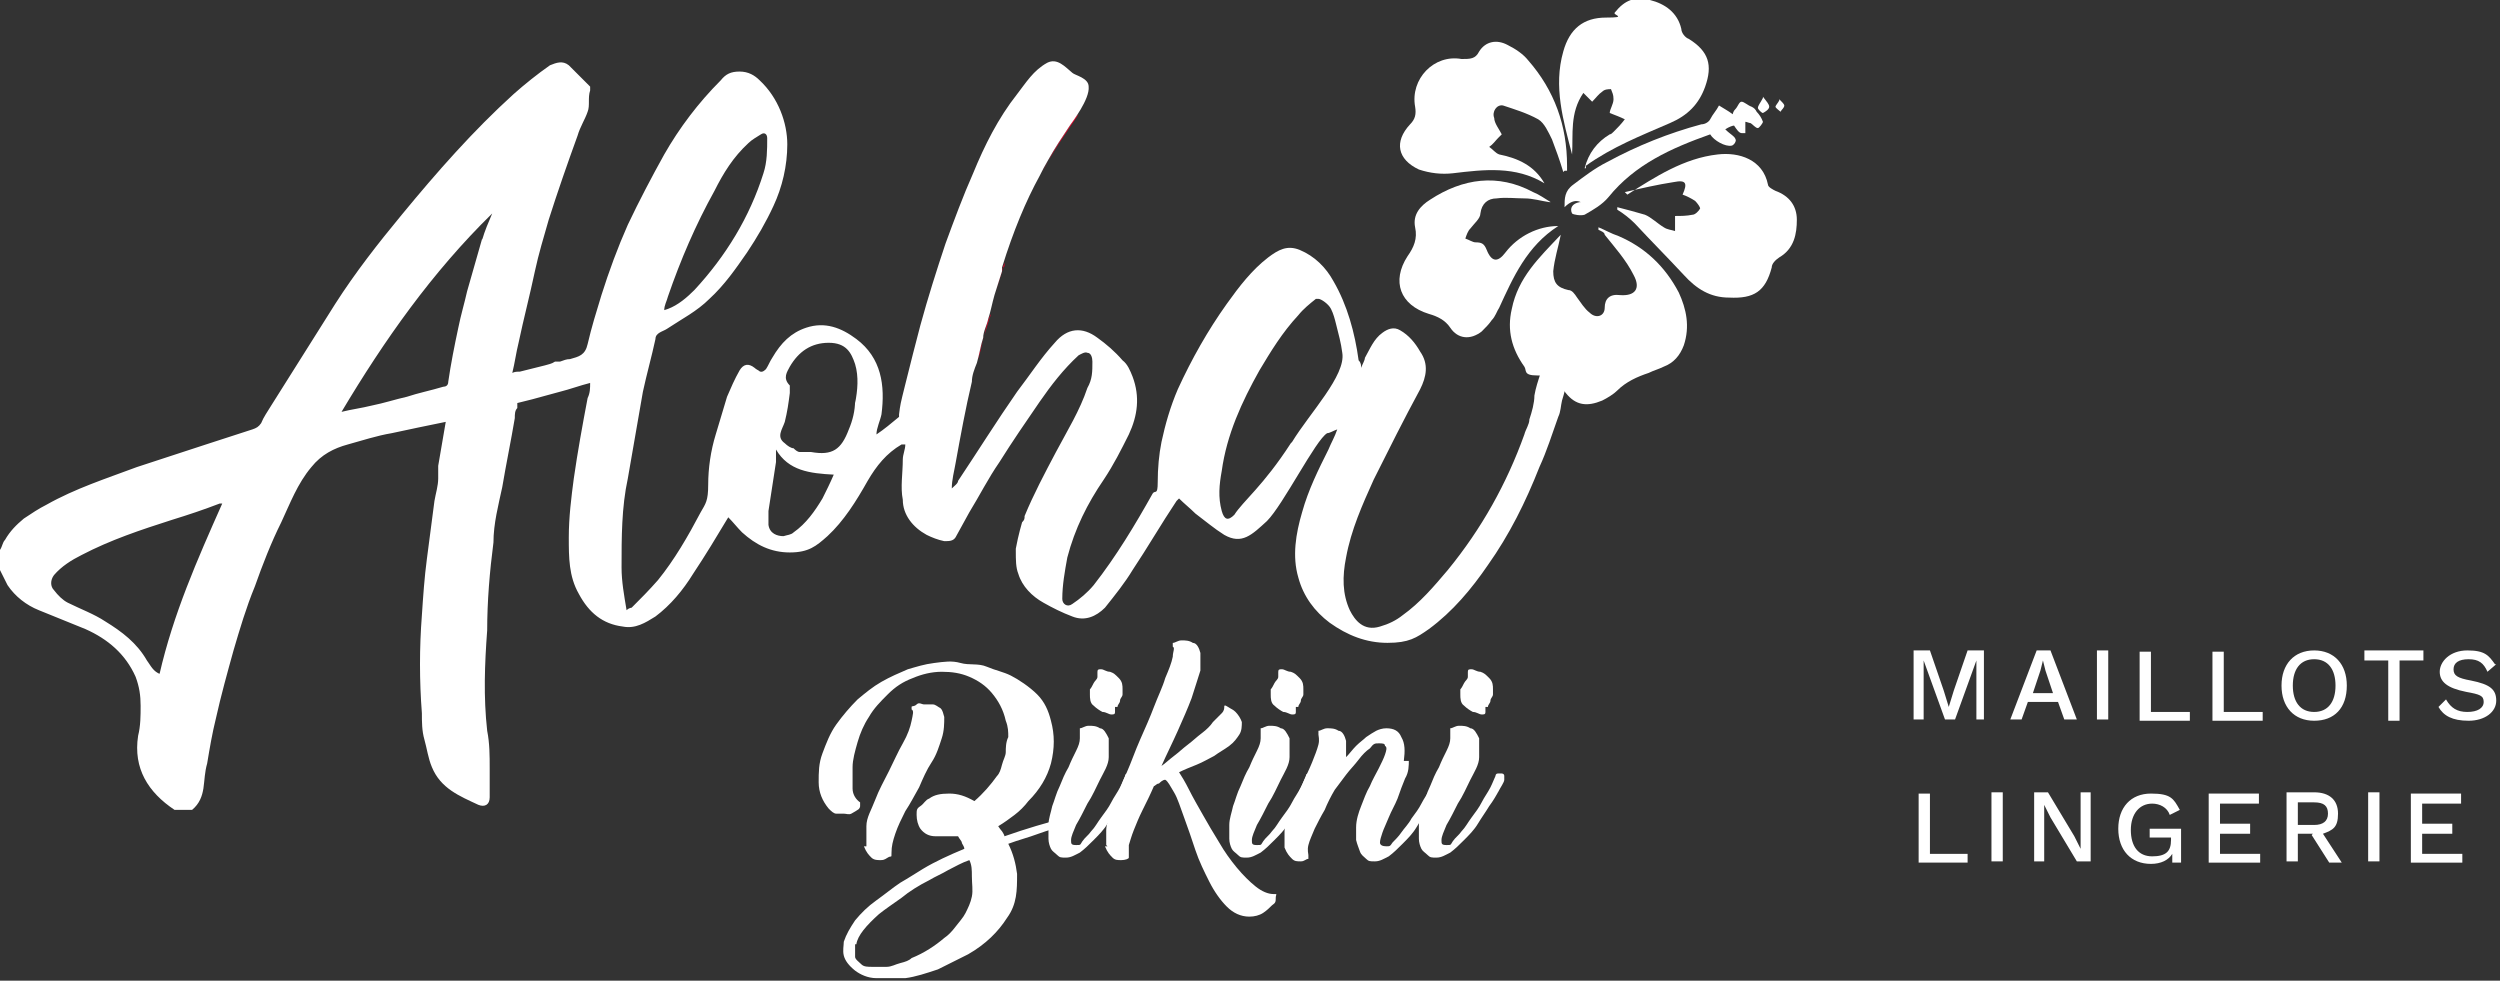 <svg viewBox="0 0 199.1 78.1" version="1.1" xmlns="http://www.w3.org/2000/svg" data-sanitized-data-name="Calque 2" data-name="Calque 2" id="Calque_2">
  <rect x="0" y="0" width="199.1" height="78.1" fill="#333333" stroke="none"/>
  <defs>
    <style>
      .cls-1 {
        fill: #ea0029;
      }

      .cls-1, .cls-2 {
        stroke-width: 0px;
      }

      .cls-2 {
        fill: #fff;
      }
    </style>
  </defs>
  <g data-sanitized-data-name="Calque 1-2" data-name="Calque 1-2" id="Calque_1-2">
    <path d="M124.3,18.7c-.2,1-.5,1.9-.6,2.9,0,.9.3,1.3,1.2,1.5.3,0,.5.3.7.6.3.4.6.9,1,1.2.5.5,1.2.3,1.2-.4s.4-1.1,1.2-1c1.2.1,1.7-.5,1.1-1.6-.6-1.2-1.5-2.2-2.3-3.2,0-.2-.3-.3-.5-.4,0,0,0-.1,0-.2.5.2,1,.5,1.6.7,2.1.9,3.7,2.4,4.8,4.5.6,1.3.9,2.7.4,4.2-.3.8-.8,1.4-1.6,1.7-.4.2-.8.3-1.2.5-.9.3-1.8.7-2.5,1.4-.3.3-.8.6-1.2.8-1.2.5-2.1.4-2.9-.6-.6-.8-1.2-1.4-2.3-1.4s-.8-.4-1-.7c-1-1.4-1.4-2.9-1-4.6.5-2.5,2.2-4.1,3.8-5.8h0Z" class="cls-2"></path>
    <path d="M126.2,13.4c.3-1.2,1-2.1,2-2.7.1,0,.2-.1.3-.2.3-.3.6-.6.9-1-.4-.2-.7-.3-1.2-.5,0-.3.3-.7.3-1.1s-.1-.5-.2-.8c-.2,0-.5,0-.7.2-.3.2-.5.5-.8.8-.2-.2-.4-.4-.7-.7-1.1,1.6-.8,3.3-.9,4.9-.7-2.7-1.5-5.4-.7-8.2.5-1.8,1.6-2.7,3.4-2.7s.5-.2.7-.4C129.4,0,130.2-.3,131.4,0c1.2.3,2.2,1,2.5,2.3,0,.3.3.7.6.8,1.6,1,1.9,2.1,1.3,3.8-.5,1.4-1.4,2.3-2.8,2.9-2.3,1-4.6,1.9-6.7,3.4h0v.2Z" class="cls-2"></path>
    <path d="M129.6,15.5c2.2-1.4,4.5-2.9,7.2-3.2,1.7-.2,3.6.4,4,2.4,0,.2.4.4.6.5,1.1.4,1.7,1.2,1.7,2.3s-.2,2.3-1.4,3c-.3.2-.6.5-.6.8-.5,1.9-1.4,2.5-3.4,2.4-1.5,0-2.6-.7-3.6-1.8-1.3-1.4-2.6-2.7-3.9-4.1-.4-.4-.9-.8-1.4-1.1v-.2c.8.2,1.5.4,2.2.6.5.2,1,.7,1.5,1,.3.2.6.2.9.3v-1.2c.5,0,.9,0,1.4-.1.2,0,.5-.3.6-.5,0-.1-.2-.4-.4-.6-.3-.2-.7-.4-1-.5.4-.9.3-1.2-.7-1-1.3.2-2.6.5-3.9.8h0l.2.2Z" class="cls-2"></path>
    <path d="M124.5,13.7c-.3-1-.6-1.8-.9-2.6-.3-.6-.6-1.3-1.1-1.6-.9-.5-1.9-.8-2.8-1.1-.5-.1-.9.5-.7,1,0,.4.4.9.6,1.3,0,0-.2.2-.3.3-.2.2-.4.5-.7.7.3.2.5.5.8.6,1.5.3,2.8.9,3.6,2.3h0c-2.3-1.4-4.8-1.1-7.3-.8-.9.1-1.8,0-2.7-.3-1.7-.8-2-2.2-.7-3.6.4-.4.5-.8.4-1.4-.4-2.2,1.5-4.2,3.7-3.8.7,0,1.1,0,1.4-.6.5-.8,1.4-1,2.3-.5.6.3,1.2.7,1.6,1.2,2.1,2.4,3.1,5.2,3.1,8.4v.4h-.2Z" class="cls-2"></path>
    <path d="M123.4,16.1c-.7-.1-1.3-.3-2-.3s-1.5-.1-2.2,0c-.7,0-1.2.4-1.3,1.2,0,.4-.5.8-.8,1.2-.2.2-.3.5-.4.8.3.1.6.3.8.3.5,0,.7.1.9.6.4,1,.9,1,1.5.2,1-1.3,2.6-2.1,4.2-2.1-2.5,1.6-3.6,4.1-4.7,6.5-.2.3-.3.7-.6,1-.2.3-.5.6-.8.9-.9.7-1.9.6-2.5-.3-.4-.6-1-.9-1.7-1.1-2.3-.7-3-2.6-1.7-4.6.5-.7.8-1.4.6-2.3-.2-1,.4-1.7,1.2-2.2,2.6-1.7,5.4-2.1,8.2-.6.5.2.9.5,1.4.8h0c0,.1,0,0,0,0Z" class="cls-2"></path>
    <path d="M125.9,16.1q-.6-.3-1.3.4c0-.7,0-1.3.7-1.8.8-.6,1.7-1.3,2.7-1.8,2.4-1.3,4.9-2.3,7.5-3,.3,0,.6-.2.7-.4.2-.4.5-.7.7-1.1.3.2.7.4,1.1.7,0,0,0-.2.2-.4s.3-.6.5-.6.5.3.8.4c.2.1.3.2.4.4.2.2.4.5.5.8,0,.1-.3.5-.4.5-.2,0-.4-.3-.6-.4-.1,0-.3-.1-.4-.1v.9h-.3c-.2,0-.4-.3-.6-.6-.1,0-.4.1-.7.3.3.3.5.4.7.6.1.1.2.3.1.4,0,.1-.2.3-.3.3-.5.1-1.4-.4-1.7-.9-3.1,1.1-6,2.4-8.1,5-.5.6-1.2,1-1.9,1.4-.3.1-.9,0-1-.1-.2-.4,0-.8.6-.9,0,0,0-.1,0-.2h0v.2Z" class="cls-2"></path>
    <path d="M140.4,7.7c.3.4.5.6.5.8s-.3.4-.5.5c-.1,0-.4-.3-.4-.4,0-.2.2-.4.4-.8h0Z" class="cls-2"></path>
    <path d="M141.7,7.9c.2.2.4.4.4.5,0,.2-.2.3-.3.5-.1-.1-.4-.3-.4-.4s.2-.3.3-.5h0Z" class="cls-2"></path>
    <path d="M85.4,9.7c-.6.9-1.2,1.8-1.7,2.7-.2.4-.4.8-.7,1.3,1-1.9,2.1-3.4,2.9-4.6-.2.2-.5.4-.7.7h.2Z" class="cls-1"></path>
    <path d="M79.9,21.3c-.2.6-.4,1.3-.6,1.9h0c.2-.7.4-1.4.7-2.3,0,.1,0,.2,0,.3h0Z" class="cls-1"></path>
    <path d="M78.8,25.2c-.2.5-.3,1-.4,1.5-.2.6-.3,1.3-.5,1.9,0-.4.4-1.5,1-3.6h0c0,.1,0,.2,0,.2Z" class="cls-1"></path>
    <path d="M123.9,28.1c0-.1-.2-.3-.2-.3,0,0-.2.1-.3.2-.3.6-.5,1.1-.7,1.7s-.4,1.2-.5,1.8c0,.6-.2,1.3-.4,1.9,0,.4-.3.8-.4,1.2-1.4,3.9-3.4,7.5-6.1,10.8-1.1,1.3-2.2,2.6-3.6,3.6-.5.4-1.1.7-1.8.9-1.3.4-2-.5-2.4-1.3-.6-1.3-.6-2.7-.3-4.2.4-2.2,1.3-4.2,2.2-6.2,1.2-2.4,2.4-4.8,3.7-7.2.5-1,.7-2,0-3-.4-.7-.9-1.3-1.6-1.7-.5-.3-1-.1-1.4.2-.7.5-1,1.3-1.4,2,0,.2-.2.5-.3.8,0-.2,0-.4-.2-.6-.3-2.2-.9-4.4-2-6.3-.6-1.1-1.5-2-2.7-2.5-1-.4-1.7,0-2.5.6-1.3,1-2.3,2.3-3.3,3.7-1.5,2.1-2.8,4.4-3.9,6.8-.6,1.4-1,2.8-1.3,4.2-.2,1-.3,2.1-.3,3.2s-.2.6-.4.9c-1.4,2.5-2.9,5-4.7,7.3-.5.6-1.1,1.1-1.7,1.5-.4.3-.8,0-.8-.4,0-1.1.2-2.2.4-3.3.6-2.3,1.6-4.3,2.9-6.2.8-1.2,1.4-2.4,2-3.6.7-1.5.9-3,.3-4.6-.2-.5-.4-1-.8-1.3-.6-.7-1.3-1.3-2-1.8-1.2-.9-2.4-.8-3.4.4-1.1,1.2-2,2.6-3,3.9-1.6,2.3-3.1,4.7-4.7,7.1,0,.2-.3.4-.5.6h0c0-.7.2-1.4.3-2,.4-2.2.8-4.4,1.3-6.5,0-.5.2-1,.4-1.5h0c.2-.7.3-1.4.5-2,0-.5.3-1,.4-1.5h0c.2-.6.3-1.2.5-1.9h0c.2-.6.4-1.3.6-1.9,0-.1,0-.2,0-.3h0c.9-2.9,1.9-5.3,3-7.3.2-.4.4-.8.7-1.3.5-.9,1.1-1.8,1.7-2.7.2-.3,1.6-2.1,1.5-3.1,0-.7-1.1-.9-1.3-1.1-.6-.5-1.2-1.2-2-.8-1.1.6-1.7,1.6-2.4,2.5-1.5,1.9-2.6,4.1-3.5,6.3-.8,1.8-1.5,3.7-2.2,5.6-.7,2.1-1.4,4.3-2,6.5-.4,1.5-.8,3.1-1.2,4.7s-.4,1.6-.5,2.4c0,0,0,.2,0,.2-.6.5-1.2,1-1.8,1.4,0-.5.3-1.1.4-1.6.3-2.3,0-4.5-2-6-1.2-.9-2.5-1.4-4-.9-1.2.4-2,1.2-2.7,2.4-.2.3-.3.6-.5.9-.2.2-.4.3-.6.1,0,0-.2-.1-.3-.2-.5-.4-.9-.3-1.2.2-.4.7-.7,1.4-1,2.1-.3,1-.6,2-.9,3-.4,1.3-.6,2.7-.6,4s-.2,1.5-.6,2.2c-1,1.9-2.1,3.8-3.4,5.4-.7.8-1.4,1.5-2.1,2.2,0,0-.2,0-.4.2-.2-1.2-.4-2.3-.4-3.4,0-2.4,0-4.8.5-7.1.4-2.3.8-4.6,1.2-6.9.3-1.4.7-2.8,1-4.2,0-.5.6-.6.9-.8,1.2-.8,2.4-1.4,3.4-2.4,1.2-1.1,2.1-2.4,3-3.7.8-1.2,1.5-2.4,2.1-3.7.7-1.5,1.1-3.2,1.1-4.9s-.7-3.7-2.2-5.1c-.4-.4-.9-.7-1.6-.7s-1.1.2-1.5.7c-1.8,1.8-3.3,3.8-4.5,5.9-1,1.8-2,3.7-2.9,5.6-.8,1.8-1.5,3.7-2.1,5.6-.4,1.3-.8,2.6-1.1,3.9-.2.9-.7,1-1.4,1.2-.3,0-.5.1-.8.2h-.4c-.3.2-.5.2-.8.3l-2,.5c-.2,0-.4,0-.6.1.2-.8.3-1.6.5-2.4.4-1.9.9-3.8,1.3-5.7.3-1.4.7-2.7,1.1-4.1.7-2.2,1.5-4.5,2.3-6.7.2-.7.6-1.3.8-1.9.2-.5,0-1.1.2-1.7,0,0,0-.2,0-.3-.6-.6-1.1-1.1-1.7-1.7-.5-.4-1-.2-1.5,0-1,.7-2,1.5-2.9,2.3-3.2,2.9-6.1,6.2-8.9,9.6-1.9,2.3-3.7,4.6-5.3,7.1-1.7,2.7-3.4,5.4-5.1,8.1-.3.5-.6.9-.8,1.4-.2.3-.4.4-.7.5-1.2.4-2.5.8-3.7,1.2-1.8.6-3.7,1.2-5.5,1.8-2.4.9-4.9,1.7-7.2,3-.6.3-1.2.7-1.8,1.1-.6.5-1.1,1-1.5,1.7-.2.2-.2.5-.4.8v1.6c.2.4.4.8.6,1.2.6.9,1.5,1.6,2.5,2,1.2.5,2.5,1,3.7,1.5,1.8.8,3.2,2,4,3.8.3.8.4,1.5.4,2.3s0,1.6-.2,2.4c-.4,2.6.8,4.5,2.9,5.9h1.4c.6-.5.8-1.1.9-1.7.1-.7.1-1.3.3-2,.2-1.2.4-2.4.7-3.6.4-1.8.9-3.6,1.4-5.4.5-1.7,1-3.4,1.7-5.1.6-1.7,1.3-3.5,2.1-5.1.7-1.5,1.3-3.1,2.4-4.4.8-1,1.8-1.5,2.9-1.8s2.3-.7,3.5-.9c1.4-.3,2.8-.6,4.3-.9l-.6,3.5h0c0,.3,0,.5,0,.8v.2h0c0,.6-.2,1.2-.3,1.8-.2,1.5-.4,3.1-.6,4.6-.2,1.5-.3,3-.4,4.5-.2,2.6-.2,5.2,0,7.8,0,.7,0,1.4.2,2.1.2.7.3,1.5.6,2.2.7,1.7,2.2,2.3,3.7,3,.5.2.9,0,.9-.6v-2.3c0-1,0-2-.2-3-.3-2.7-.2-5.3,0-8,0-2.3.2-4.7.5-7,0-1.5.4-3,.7-4.4.3-1.8.7-3.7,1-5.5,0-.3,0-.6.2-.8h0v-.4l1.2-.3c.7-.2,1.5-.4,2.2-.6h0c.8-.2,1.6-.5,2.4-.7,0,.4,0,.8-.2,1.2-.4,2.1-.8,4.3-1.1,6.4-.2,1.5-.4,3.1-.4,4.7s0,3.1.8,4.5c.8,1.5,1.9,2.4,3.5,2.6,1,.2,1.8-.3,2.6-.8,1.2-.9,2.2-2.1,3-3.4,1-1.5,1.9-3,2.8-4.5.4.4.7.8,1.1,1.2,1.1,1,2.3,1.6,3.8,1.6s2.1-.5,3-1.3c1.3-1.2,2.3-2.8,3.2-4.4.7-1.2,1.5-2.2,2.7-2.9,0,0,0,0,.3,0,0,.4-.2.8-.2,1.2,0,1.1-.2,2.2,0,3.2,0,1.2.8,2.2,1.9,2.8.4.2.9.4,1.4.5.4,0,.7,0,.9-.3.4-.7.7-1.3,1.1-2,.8-1.3,1.5-2.7,2.4-4,1-1.6,2.1-3.2,3.2-4.8.9-1.3,1.9-2.6,3.1-3.7.2-.1.5-.3.7-.2.3,0,.4.4.4.7,0,.8,0,1.4-.4,2.1-.6,1.8-1.6,3.4-2.5,5.1s-1.8,3.4-2.5,5.1c0,.2,0,.3-.2.5h0s-.3,1-.5,2.1h0v.2c0,.7,0,1.3.2,1.8h0c.3,1,1.1,1.8,2,2.3.7.4,1.5.8,2.3,1.1,1,.4,1.9,0,2.6-.7.8-1,1.6-2,2.2-3,1.2-1.8,2.3-3.7,3.5-5.5,0,0,0,0,.2-.2.4.4.9.8,1.3,1.2.8.6,1.5,1.2,2.3,1.7,1.4.8,2.2,0,3.4-1.1,1.3-1.3,3.9-6.5,4.8-7,.2,0,.5-.2.8-.3h0c-.2.6-.5,1.1-.7,1.6-.8,1.6-1.6,3.2-2.1,5-.5,1.7-.8,3.5-.3,5.2.4,1.5,1.3,2.7,2.5,3.6,1.4,1,2.9,1.6,4.6,1.6s2.3-.4,3.3-1.1c1.9-1.4,3.4-3.2,4.7-5.1,1.7-2.4,3-5,4.1-7.8.6-1.3,1-2.6,1.5-4,.2-.4.2-.9.3-1.3.2-.6.3-1.2.5-1.8v-1.7c0-.1,0-.3-.2-.5h0l-.6.3ZM53.2,23.6c1-2.9,2.2-5.7,3.7-8.4.7-1.4,1.5-2.7,2.7-3.8.3-.3.7-.5,1-.7s.5,0,.5.3c0,.9,0,1.9-.3,2.8-1.1,3.5-3,6.6-5.5,9.3-.6.6-1.3,1.2-2.1,1.5,0,0,0,0-.3.1,0-.4.2-.7.3-1.1h0ZM12.8,53.7c-.6-.2-.8-.7-1.1-1.1-.8-1.4-2-2.3-3.3-3.1-.9-.6-2-1-3-1.5-.4-.2-.8-.6-1.1-1-.3-.3-.3-.8,0-1.2.6-.7,1.4-1.2,2.2-1.6,2.3-1.2,4.7-2,7.2-2.8,1.3-.4,2.5-.8,3.8-1.3h.2c-2,4.5-3.9,8.8-5,13.6h0ZM38.4,19c-.4,1.4-.8,2.8-1.2,4.2-.2.9-.5,1.9-.7,2.9-.3,1.4-.6,2.9-.8,4.3,0,.3-.2.4-.4.4-1,.3-2,.5-2.9.8-.9.2-1.8.5-2.8.7-.8.2-1.6.3-2.4.5h0c3.4-5.7,7.2-11.1,12-15.8-.3.7-.6,1.4-.8,2.1h0ZM65.5,39.7c-.6,1-1.3,2-2.3,2.7-.2.2-.5.2-.8.3-.5,0-1.1-.2-1.2-.9,0-.4,0-.8,0-1.1.2-1.3.4-2.6.6-3.9,0-.3,0-.6,0-1,1,1.7,2.7,1.9,4.6,2-.3.7-.6,1.3-.9,1.9h0ZM68.1,31.9c0,.8-.2,1.6-.5,2.3-.6,1.6-1.3,2.1-3,1.8-.2,0-.6,0-.9,0-.2,0-.4-.2-.5-.3-.2,0-.5-.2-.7-.4-.7-.5-.2-1.1,0-1.7.2-.8.3-1.5.4-2.3v-.6c-.6-.6-.2-1.1,0-1.5.7-1.2,1.7-1.9,3.1-1.9s1.8.8,2.1,1.7c.3,1,.2,2.1,0,3.1h0ZM102.8,35.3c-2.2,3.4-3.8,4.6-4.5,5.7h0c-.5.5-.8.4-1-.3-.3-1.1-.2-2.1,0-3.2.4-2.9,1.6-5.5,3-8,.9-1.5,1.8-3,3.1-4.4.4-.5.9-.9,1.4-1.3h.2c.2,0,.8.4,1,.8s.3.8.4,1.2c.2.8.4,1.5.5,2.3.3,1.8-2.6,4.8-4,7.1h0Z" class="cls-2"></path>
    <path d="M85.4,65.2v.3s-.2.2-.3.2c-.8.2-1.6.4-2.4.7s-1.6.5-2.4.8h0c.4.8.6,1.6.7,2.4,0,1.3,0,2.4-.8,3.5-.7,1.1-1.7,2.1-3.1,2.9-.8.4-1.6.8-2.4,1.2-.9.3-1.8.6-2.6.7-.5,0-1,0-1.5,0s-.3,0-.4,0h-.4c-.7,0-1.3-.3-1.7-.6-.5-.4-.8-.8-.9-1.2s0-.8,0-1.1c.2-.6.5-1.1.9-1.7.5-.6,1-1.1,1.7-1.6s1.3-1,1.9-1.4c.7-.4,1.3-.8,1.8-1.1,1-.6,2.1-1.1,3.3-1.6,0-.2-.2-.4-.2-.5s-.2-.3-.3-.5h-1.8c-.5,0-.9-.2-1.2-.6-.2-.3-.3-.7-.3-1.1s0-.5.3-.7.4-.5.7-.6h0c.4-.3.9-.4,1.6-.4s1.3.2,2,.6c.7-.6,1.3-1.3,1.8-2,.2-.2.3-.5.4-.9s.3-.7.3-1,0-.8.2-1.2c0-.4,0-.8-.2-1.3-.2-.9-.6-1.6-1.1-2.2s-1.1-1-1.8-1.3c-.7-.3-1.4-.4-2.2-.4s-1.6.2-2.3.5c-.8.3-1.4.7-2,1.3s-1.1,1.1-1.5,1.8c-.4.6-.7,1.3-.9,2-.2.7-.4,1.4-.4,2s0,1.2,0,1.7.3.9.6,1.1c0,0,0,.2,0,.3,0,0,0,.2-.2.3,0,0-.3.2-.5.3s-.4,0-.6,0-.4,0-.6,0c-.2,0-.4-.2-.6-.4-.5-.6-.8-1.3-.8-2.1s0-1.5.3-2.3.6-1.6,1.1-2.3,1.1-1.4,1.7-2c.6-.5,1.2-1,1.9-1.4.7-.4,1.4-.7,2.1-1,.7-.2,1.3-.4,2.1-.5s1.4-.2,2.1,0,1.4,0,2.1.3,1.3.4,1.9.7,1.5.9,2.1,1.5.9,1.3,1.1,2.1c.3,1.1.3,2.2,0,3.4-.3,1.1-.9,2.1-1.8,3-.3.4-.7.8-1.1,1.1s-.8.6-1.3.9c0,0,.2.3.3.4,0,0,.2.3.2.4,1.7-.6,3.4-1.1,5-1.5h.3s0,.2.2.3h0v-.2ZM68.1,75.2v1c0,.2.3.4.5.6s.5.2.9.2h1.1c.4,0,.7-.2,1.1-.3s.7-.2.9-.4c1-.4,1.9-1,2.6-1.6.3-.2.6-.5.9-.9s.6-.7.8-1.1c.2-.4.4-.8.5-1.3s0-1,0-1.6c0-.5,0-.9-.2-1.3-.6.2-1.1.5-1.7.8-.5.3-1,.5-1.5.8-.8.4-1.6.9-2.2,1.4-.7.5-1.3.9-1.8,1.3-1,.9-1.7,1.7-1.8,2.4h-.1ZM69,67.3c0-.3,0-.8,0-1.5s.4-1.3.7-2.1c.3-.8.7-1.5,1.1-2.3s.7-1.5,1.1-2.2.6-1.3.7-1.8.2-.8,0-.9v-.2c0-.1.2,0,.4-.2s.4,0,.6,0h.7c.2,0,.4.2.6.3.2.2.2.4.3.7,0,.5,0,1.1-.2,1.7-.2.6-.4,1.3-.8,1.9s-.7,1.3-1,2c-.4.7-.7,1.3-1.1,1.9-.3.6-.6,1.2-.8,1.8-.2.6-.3,1-.3,1.5s0,.2-.3.4-.4.2-.6.2-.5,0-.7-.2-.4-.4-.6-.9h.2Z" class="cls-2"></path>
    <path d="M89.9,62.9c-.2.4-.5.9-.8,1.3-.3.5-.6.9-.9,1.4s-.7.9-1.1,1.3-.7.7-1.1,1c-.4.2-.7.4-1.1.4s-.5,0-.7-.2-.4-.3-.5-.5-.2-.5-.2-.8v-1.1c0-.5.2-1,.3-1.5.2-.5.3-1,.6-1.6.2-.5.4-1,.7-1.5.2-.5.4-.9.6-1.3.2-.4.3-.7.3-1v-.5s0-.2,0-.3c.2,0,.4-.2.7-.2s.6,0,.9.2c.3,0,.5.4.7.8,0,.4,0,.9,0,1.5s-.4,1.2-.7,1.8c-.3.6-.6,1.3-1,1.9-.3.6-.6,1.2-.9,1.7-.2.5-.4.9-.4,1.2s0,.4.4.4.3,0,.5-.3.5-.5.7-.8c.3-.3.5-.7.8-1.1s.6-.8.8-1.2.5-.8.7-1.2.3-.7.4-.9c0,0,0-.2.2-.2h.3s.2,0,.2.2v.3c0,.2-.3.6-.5,1h0v-.2ZM89,56.3c0-.2.2-.3.2-.5s.2-.3.2-.5,0-.3,0-.4c0-.3,0-.6-.3-.9s-.4-.4-.7-.5c-.3,0-.5-.2-.7-.2s-.3,0-.3.2,0,.2,0,.4c0,.2-.2.3-.3.5s-.2.4-.3.5c0,.2,0,.3,0,.4,0,.3,0,.7.3.9.2.2.5.4.7.5.3,0,.5.2.7.2s.3,0,.3-.2,0-.2,0-.4h.2Z" class="cls-2"></path>
    <path d="M88.1,67.3v-1.2c0-.5.3-1.2.6-2,.3-.8.6-1.6,1-2.5s.7-1.8,1.1-2.7.8-1.8,1.1-2.6.7-1.6.9-2.3c.3-.7.5-1.2.6-1.7,0-.4.2-.7,0-.8,0,0,0-.2,0-.3.2,0,.4-.2.7-.2s.6,0,.9.2c.3,0,.5.4.6.8,0,.3,0,.8,0,1.4-.2.6-.4,1.3-.7,2.2-.3.8-.7,1.7-1.1,2.6s-.9,1.9-1.3,2.8c.3-.2.6-.5,1-.8s.7-.6,1.1-.9.7-.6,1.1-.9.7-.6.9-.9c.3-.3.5-.5.7-.7s.2-.4.2-.5,0-.2.3,0,.4.2.6.4.4.5.5.8c0,.3,0,.7-.2,1s-.4.6-.8.9-.8.5-1.2.8c-.4.2-.9.5-1.4.7s-1,.4-1.4.6c.2.3.5.8.8,1.4.3.6.7,1.3,1.1,2s.8,1.4,1.3,2.2c.4.7.9,1.4,1.4,2s1,1.1,1.5,1.5,1,.6,1.4.6.2,0,.2.3,0,.4-.3.6c-.2.2-.4.4-.7.6s-.7.3-1.1.3c-.7,0-1.3-.3-1.8-.8s-1-1.2-1.4-2-.8-1.6-1.1-2.5-.6-1.8-.9-2.6-.5-1.5-.8-2-.5-.9-.7-1c-.2,0-.4.2-.5.3-.2,0-.3.2-.4.2-.3.7-.6,1.3-.9,1.9-.3.6-.5,1.1-.7,1.6s-.3.9-.4,1.2v.7c0,0,0,.2,0,.3s-.3.2-.6.2-.5,0-.7-.2-.4-.4-.6-.9h.2Z" class="cls-2"></path>
    <path d="M104.3,62.9c-.2.4-.5.9-.8,1.3-.3.5-.6.9-.9,1.4s-.7.9-1.1,1.3-.7.7-1.1,1c-.4.2-.7.4-1.1.4s-.5,0-.7-.2-.4-.3-.5-.5-.2-.5-.2-.8v-1.1c0-.5.2-1,.3-1.5.2-.5.3-1,.6-1.6.2-.5.4-1,.7-1.5.2-.5.4-.9.6-1.3.2-.4.3-.7.3-1v-.5s0-.2,0-.3c.2,0,.4-.2.7-.2s.6,0,.9.2c.3,0,.5.4.7.8,0,.4,0,.9,0,1.5s-.4,1.2-.7,1.8c-.3.6-.6,1.3-1,1.9-.3.6-.6,1.2-.9,1.7-.2.5-.4.9-.4,1.2s0,.4.4.4.3,0,.5-.3.5-.5.7-.8c.3-.3.5-.7.8-1.1s.6-.8.8-1.2.5-.8.7-1.2.3-.7.4-.9c0,0,0-.2.2-.2h.3s.2,0,.2.2v.3c0,.2-.3.6-.5,1h0v-.2ZM103.4,56.3c0-.2.2-.3.2-.5s.2-.3.2-.5,0-.3,0-.4c0-.3,0-.6-.3-.9s-.4-.4-.7-.5c-.3,0-.5-.2-.7-.2s-.3,0-.3.2,0,.2,0,.4c0,.2-.2.3-.3.5s-.2.4-.3.5c0,.2,0,.3,0,.4,0,.3,0,.7.3.9.2.2.5.4.7.5.3,0,.5.2.7.2s.3,0,.3-.2,0-.2,0-.4h.2Z" class="cls-2"></path>
    <path d="M112.2,60.5c0,.5,0,1-.3,1.5-.2.5-.4,1-.6,1.6-.2.5-.5,1-.7,1.5s-.4.9-.5,1.2-.2.6-.2.8.2.3.5.3.3,0,.5-.3c.2-.2.5-.5.7-.8s.6-.7.8-1.1c.3-.4.6-.8.8-1.2.2-.4.5-.8.7-1.2s.3-.7.4-.9c0,0,0-.2.2-.2h.3s.2,0,.2.2v.3c0,.2-.3.6-.5,1s-.5.9-.8,1.3-.6.9-.9,1.4-.7.9-1.1,1.3-.7.7-1.1,1c-.4.2-.7.4-1.1.4s-.5,0-.7-.2-.4-.3-.5-.6-.2-.5-.3-.9v-1c0-.6.2-1.2.4-1.7s.4-1.1.7-1.6c.2-.5.5-1,.7-1.4s.4-.8.5-1.1.2-.6,0-.7c0-.2-.2-.2-.5-.2s-.4,0-.7.4c-.3.2-.6.5-.9.9s-.7.8-1,1.2-.6.8-.9,1.2c-.3.5-.6,1.1-.8,1.6-.3.5-.6,1.1-.8,1.5-.2.5-.4.9-.5,1.3s0,.7,0,.8c0,0,0,.2,0,.3-.2,0-.3.2-.6.2s-.5,0-.7-.2-.4-.4-.6-.9c0-.3,0-.8,0-1.3s.3-1.1.6-1.8c.2-.6.5-1.3.8-1.9.3-.7.6-1.3.8-1.8.2-.5.4-1,.5-1.4s0-.7,0-.8c0,0,0-.2,0-.3.2,0,.4-.2.7-.2s.6,0,.9.2c.3,0,.5.4.6.8v.6c0,.2,0,.5,0,.7.3-.3.5-.6.8-.9s.6-.5.8-.7c.3-.2.6-.4.8-.5s.5-.2.8-.2c.6,0,1,.2,1.2.7.3.5.3,1.1.2,1.9h.4Z" class="cls-2"></path>
    <path d="M119.4,62.9c-.2.4-.5.9-.8,1.3-.3.5-.6.9-.9,1.4s-.7.9-1.1,1.3-.7.7-1.1,1c-.4.2-.7.4-1.1.4s-.5,0-.7-.2-.4-.3-.5-.5-.2-.5-.2-.8v-1.1c0-.5.2-1,.3-1.5.2-.5.3-1,.6-1.6.2-.5.4-1,.7-1.5.2-.5.4-.9.6-1.3.2-.4.3-.7.3-1v-.5s0-.2,0-.3c.2,0,.4-.2.7-.2s.6,0,.9.2c.3,0,.5.4.7.8,0,.4,0,.9,0,1.5s-.4,1.2-.7,1.8c-.3.6-.6,1.3-1,1.9-.3.6-.6,1.2-.9,1.7-.2.5-.4.9-.4,1.2s0,.4.4.4.3,0,.5-.3.5-.5.7-.8c.3-.3.5-.7.8-1.1s.6-.8.8-1.2.5-.8.7-1.2.3-.7.4-.9c0,0,0-.2.2-.2h.3s.2,0,.2.2v.3c0,.2-.3.6-.5,1h0v-.2ZM118.5,56.3c0-.2.2-.3.2-.5s.2-.3.2-.5,0-.3,0-.4c0-.3,0-.6-.3-.9s-.4-.4-.7-.5c-.3,0-.5-.2-.7-.2s-.3,0-.3.2,0,.2,0,.4c0,.2-.2.3-.3.5s-.2.4-.3.5c0,.2,0,.3,0,.4,0,.3,0,.7.3.9.2.2.5.4.7.5.3,0,.5.2.7.2s.3,0,.3-.2,0-.2,0-.4h.2Z" class="cls-2"></path>
    <g>
      <g>
        <path d="M158.2,57.3h-.8v-4.7h0l-1.7,4.7h-.8l-1.7-4.7h0v4.7h-.8v-5.5h1.3l1.1,3.2.4,1.3h0l.4-1.3,1.1-3.2h1.3v5.5h.2Z" class="cls-2"></path>
        <path d="M163.8,55.9h-2.3l-.5,1.4h-.9l2.1-5.5h1.1l2.1,5.5h-1l-.5-1.4h-.1ZM163.5,55.2l-.6-1.8-.2-.8h0l-.2.8-.6,1.8h1.8-.2Z" class="cls-2"></path>
        <path d="M167.9,57.3h-.9v-5.5h.9v5.5Z" class="cls-2"></path>
        <path d="M174.4,56.6v.8h-4v-5.5h.9v4.8h3.1Z" class="cls-2"></path>
        <path d="M180.2,56.6v.8h-4v-5.5h.9v4.8h3.1Z" class="cls-2"></path>
        <path d="M186.9,54.6c0,1.8-1,2.8-2.6,2.8s-2.6-1.1-2.6-2.8,1-2.8,2.6-2.8,2.6,1.1,2.6,2.8ZM182.6,54.6c0,1.3.6,2.1,1.7,2.1s1.7-.8,1.7-2.1-.6-2.1-1.7-2.1-1.7.8-1.7,2.1Z" class="cls-2"></path>
        <path d="M193,52.6h-1.9v4.8h-.9v-4.8h-1.9v-.8h4.7v.8h0Z" class="cls-2"></path>
        <path d="M198.8,52.9l-.7.6c-.3-.7-.7-1-1.5-1s-1.2.3-1.2.8.3.7,1.4.9c1.5.3,2,.7,2,1.6s-.9,1.6-2.2,1.6-2-.4-2.4-1.1l.6-.6c.4.7.9,1,1.7,1s1.3-.3,1.3-.8-.3-.6-1.4-.8c-1.5-.3-2.1-.8-2.1-1.6s.8-1.7,2.2-1.7,1.7.4,2.2,1.1h0Z" class="cls-2"></path>
      </g>
      <path d="M156.7,67.9v.8h-3.9v-5.5h.9v4.8s3.1,0,3,0h0Z" class="cls-2"></path>
      <path d="M159.5,68.6h-.9v-5.5h.9v5.5Z" class="cls-2"></path>
      <path d="M166.5,68.6h-1.1l-2.1-3.5-.5-1h0v4.5h-.8v-5.5h1.1l2.1,3.5.5,1h0v-4.5h.8v5.5Z" class="cls-2"></path>
      <path d="M173.7,65.8v2.9h-.7v-.7c-.3.5-.9.8-1.7.8-1.6,0-2.6-1.1-2.6-2.8s1-2.8,2.6-2.8,1.8.4,2.3,1.3l-.8.4c-.2-.6-.8-.9-1.4-.9-1,0-1.7.8-1.7,2.1s.6,2.1,1.7,2.1,1.5-.4,1.5-1.3v-.2h-1.7v-.7h2.5v-.2Z" class="cls-2"></path>
      <path d="M180,67.9v.8h-4.1v-5.5h4v.8h-3.1v1.6h2.4v.8h-2.4v1.6h3.2Z" class="cls-2"></path>
      <path d="M184.2,66.4h-1.2v2.2h-.9v-5.5h2.2c1.2,0,1.9.6,1.9,1.7s-.4,1.3-1.2,1.6l1.5,2.3h-1l-1.4-2.2h0ZM183,65.7h1.3c.7,0,1.1-.3,1.1-.9s-.3-.9-1.1-.9h-1.3v1.8Z" class="cls-2"></path>
      <path d="M189.5,68.6h-.9v-5.5h.9v5.5Z" class="cls-2"></path>
      <path d="M196.1,67.9v.8h-4.1v-5.5h4v.8h-3.1v1.6h2.4v.8h-2.4v1.6h3.2Z" class="cls-2"></path>
    </g>
  </g>
</svg>